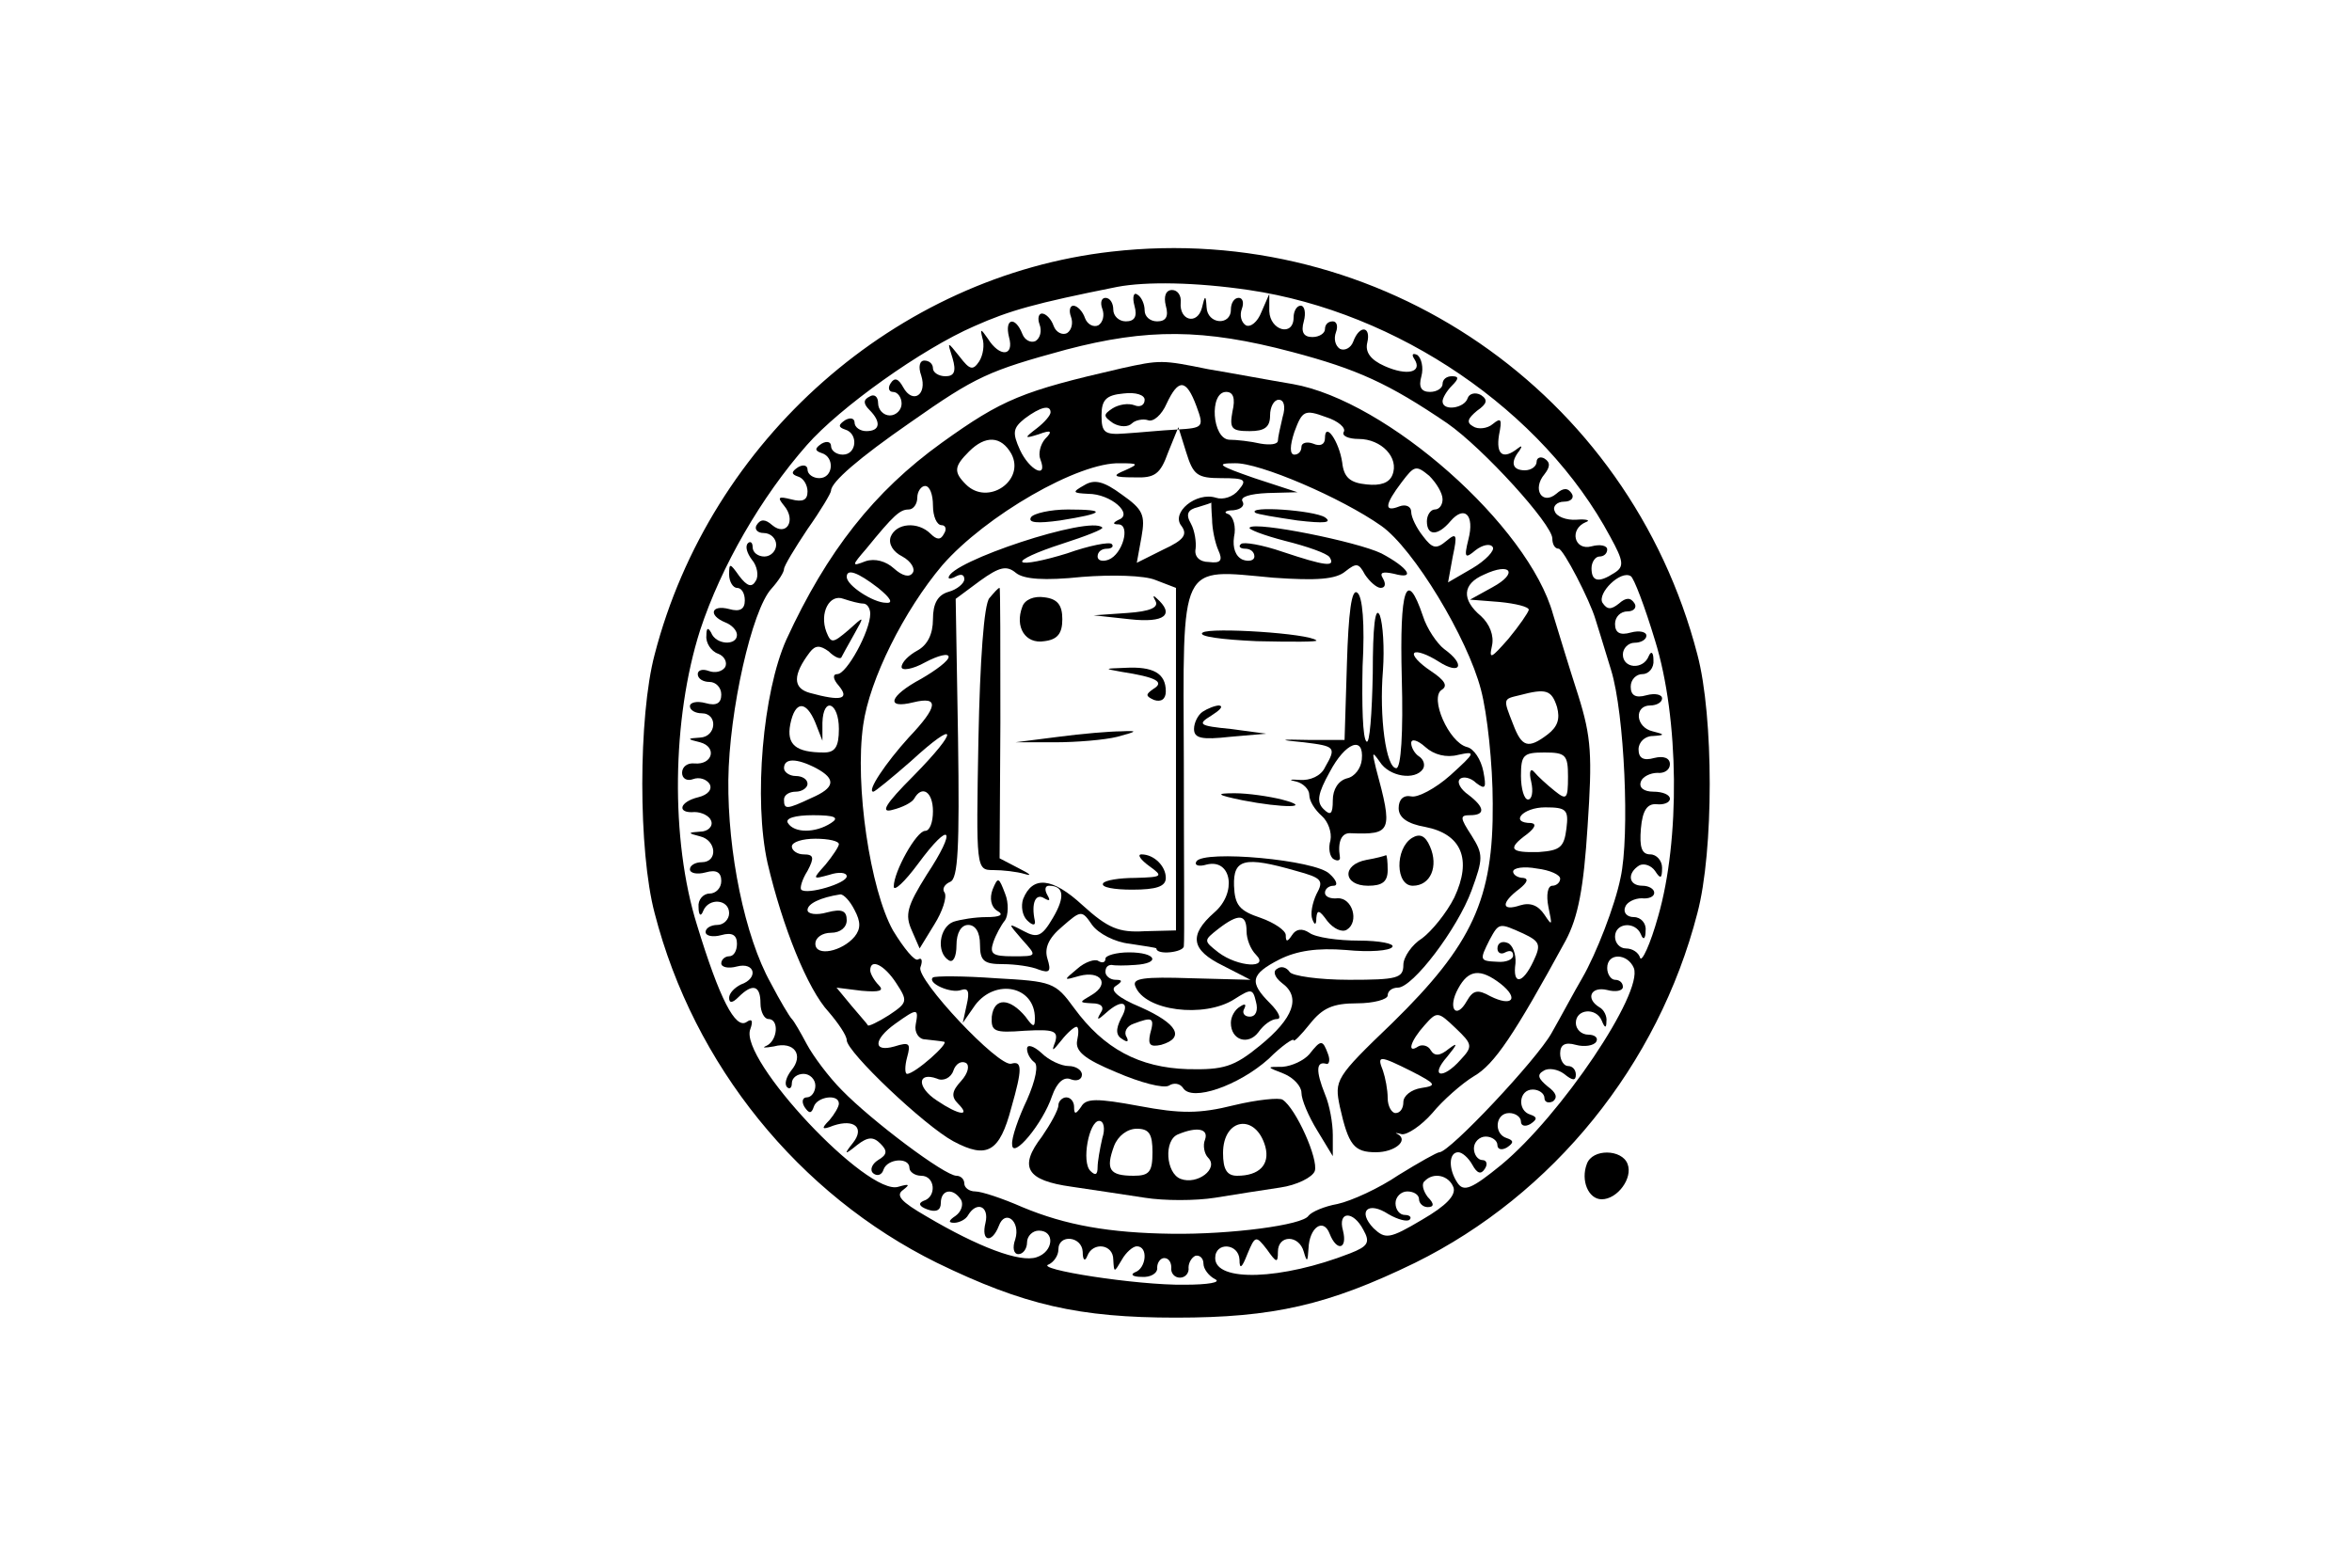 <?xml version="1.0" standalone="no"?>
<!DOCTYPE svg PUBLIC "-//W3C//DTD SVG 20010904//EN"
 "http://www.w3.org/TR/2001/REC-SVG-20010904/DTD/svg10.dtd">
<svg version="1.0" xmlns="http://www.w3.org/2000/svg"
 width="300pt" height="200pt" viewBox="0 0 300 200"
 preserveAspectRatio="xMidYMid meet">
<g transform="translate(0,200) scale(0.1,-0.1)"
fill="#000000" stroke="none">
<path d="M1418 1679 c-275 -31 -512 -240 -583 -514 -21 -79 -21 -251 0 -330
50 -194 184 -359 360 -446 111 -54 181 -70 305 -70 124 0 194 16 305 70 176
87 310 252 360 446 21 79 21 251 0 330 -87 335 -405 553 -747 514z m175 -49
c190 -28 375 -154 461 -315 17 -31 18 -38 5 -46 -20 -13 -29 -11 -29 6 0 8 5
15 10 15 6 0 10 4 10 9 0 5 -9 7 -20 4 -22 -6 -29 22 -7 31 6 2 1 4 -12 3 -13
-1 -26 4 -28 11 -3 6 3 12 12 12 9 0 13 5 10 10 -5 8 -11 8 -20 0 -18 -15 -31
6 -15 25 7 9 8 15 0 20 -5 3 -10 1 -10 -4 0 -6 -7 -11 -15 -11 -16 0 -19 10
-7 25 4 6 3 7 -2 3 -19 -15 -28 -8 -24 17 4 20 3 23 -8 14 -7 -6 -19 -7 -25
-3 -9 5 -7 10 5 20 13 9 14 14 5 20 -7 4 -15 2 -17 -4 -4 -13 -32 -17 -32 -4
0 4 5 13 12 20 9 9 9 12 0 12 -7 0 -12 -4 -12 -10 0 -5 -7 -10 -16 -10 -11 0
-15 6 -11 20 3 11 0 23 -5 27 -6 3 -8 1 -4 -5 11 -17 -9 -22 -38 -9 -18 8 -25
18 -22 30 5 21 -10 23 -18 1 -3 -8 -11 -12 -17 -9 -6 4 -8 13 -5 21 3 8 1 14
-4 14 -6 0 -10 -4 -10 -10 0 -5 -7 -10 -16 -10 -11 0 -15 6 -11 20 3 11 1 20
-4 20 -5 0 -9 -7 -9 -15 0 -25 -30 -17 -31 8 l0 22 -10 -23 c-5 -13 -14 -20
-20 -17 -6 4 -8 13 -5 21 3 8 1 14 -4 14 -6 0 -10 -7 -10 -15 0 -21 -30 -19
-31 3 -1 16 -2 16 -6 -1 -6 -22 -29 -16 -27 7 1 9 -4 16 -11 16 -8 0 -11 -8
-8 -20 4 -14 0 -20 -11 -20 -9 0 -16 6 -16 14 0 8 -4 17 -9 20 -5 4 -7 -3 -4
-14 4 -14 0 -20 -11 -20 -9 0 -16 7 -16 15 0 8 -4 15 -10 15 -5 0 -7 -6 -4
-14 3 -8 1 -17 -5 -21 -6 -3 -14 1 -17 9 -3 9 -10 16 -15 16 -4 0 -6 -6 -3
-14 3 -8 1 -17 -5 -21 -6 -3 -14 1 -17 9 -3 9 -10 16 -15 16 -4 0 -6 -6 -3
-14 3 -8 1 -17 -5 -21 -6 -3 -14 1 -17 9 -9 23 -23 20 -17 -4 7 -25 -12 -26
-27 -2 -9 13 -10 13 -7 1 3 -9 1 -22 -4 -30 -8 -12 -12 -11 -25 6 -16 20 -16
20 -9 -2 5 -17 2 -23 -9 -23 -9 0 -16 5 -16 10 0 6 -5 10 -11 10 -6 0 -8 -8
-4 -19 8 -25 -11 -37 -23 -15 -6 11 -11 13 -16 5 -4 -6 -2 -11 3 -11 6 0 11
-7 11 -15 0 -8 -7 -15 -15 -15 -8 0 -15 7 -15 16 0 8 -5 12 -11 8 -8 -4 -8 -9
0 -17 15 -15 14 -27 -4 -27 -8 0 -15 5 -15 11 0 5 -5 7 -12 3 -9 -6 -9 -9 0
-12 17 -5 15 -32 -3 -32 -8 0 -15 5 -15 11 0 5 -5 7 -12 3 -9 -6 -9 -9 0 -12
17 -5 15 -32 -3 -32 -8 0 -15 5 -15 11 0 5 -5 7 -12 3 -9 -6 -9 -9 0 -12 7 -2
12 -11 12 -19 0 -11 -6 -14 -21 -10 -16 4 -18 3 -9 -8 16 -19 3 -40 -15 -25
-9 8 -15 8 -20 0 -3 -5 1 -10 9 -10 9 0 16 -7 16 -15 0 -8 -7 -15 -15 -15 -8
0 -15 5 -15 12 0 6 -3 8 -6 5 -4 -4 -1 -13 5 -21 7 -8 9 -21 5 -27 -5 -9 -11
-7 -21 6 -12 17 -13 17 -13 2 0 -9 5 -17 10 -17 6 0 10 -7 10 -16 0 -11 -6
-15 -20 -11 -23 6 -27 -8 -5 -17 8 -3 15 -10 15 -16 0 -14 -27 -13 -33 3 -4 7
-6 6 -6 -4 -1 -9 6 -20 15 -23 8 -3 12 -11 9 -17 -4 -6 -13 -8 -21 -5 -8 3
-14 1 -14 -4 0 -6 7 -10 15 -10 8 0 15 -7 15 -16 0 -11 -6 -15 -20 -11 -11 3
-20 1 -20 -4 0 -5 7 -9 15 -9 21 0 19 -30 -2 -31 -17 -1 -17 -2 0 -6 22 -6 16
-29 -7 -27 -9 1 -16 -4 -16 -12 0 -7 6 -11 14 -8 8 3 17 0 21 -6 4 -7 -2 -14
-14 -17 -25 -6 -28 -21 -5 -19 9 0 19 -5 21 -11 3 -7 -4 -14 -14 -14 -16 -1
-16 -2 0 -6 21 -5 23 -33 2 -33 -8 0 -15 -4 -15 -9 0 -5 9 -7 20 -4 14 4 20 0
20 -11 0 -9 -7 -16 -15 -16 -8 0 -15 -8 -14 -17 0 -11 3 -13 6 -5 7 17 33 15
33 -3 0 -8 -7 -15 -15 -15 -8 0 -15 -4 -15 -9 0 -5 9 -7 20 -4 14 4 20 0 20
-11 0 -9 -4 -16 -10 -16 -5 0 -10 -4 -10 -9 0 -5 9 -7 20 -4 23 6 28 -15 5
-23 -8 -4 -15 -11 -15 -17 0 -7 4 -7 12 1 18 18 28 15 28 -8 0 -11 5 -20 10
-20 14 0 12 -27 -2 -34 -7 -3 -3 -3 9 -1 26 7 39 -11 22 -31 -6 -8 -9 -17 -5
-21 3 -3 6 -1 6 5 0 7 7 12 15 12 8 0 15 -7 15 -15 0 -8 -5 -15 -11 -15 -5 0
-7 -5 -3 -12 6 -9 9 -9 12 0 4 13 32 17 32 4 0 -4 -6 -14 -12 -21 -11 -11 -10
-13 5 -7 27 9 40 -3 25 -22 -12 -15 -11 -16 5 -3 14 11 21 11 30 2 9 -9 9 -14
-3 -21 -8 -5 -11 -13 -6 -17 5 -4 11 -2 13 5 5 14 33 16 33 2 0 -5 7 -10 15
-10 18 0 20 -27 3 -32 -7 -3 -6 -7 5 -11 11 -4 17 -1 17 8 0 18 16 20 26 4 3
-6 0 -15 -7 -20 -9 -6 -10 -9 -2 -9 6 0 15 4 18 10 11 18 27 11 22 -10 -6 -24
8 -27 17 -4 8 22 28 6 21 -17 -4 -11 -2 -19 4 -19 6 0 11 7 11 15 0 8 7 15 15
15 21 0 19 -27 -3 -34 -21 -7 -74 13 -140 52 -33 19 -40 27 -30 34 9 7 8 8 -6
4 -39 -13 -204 163 -189 201 4 11 2 14 -5 9 -14 -9 -34 29 -63 124 -34 109
-32 263 4 376 27 82 78 170 136 236 42 48 147 123 214 152 45 20 77 29 182 50
37 7 100 6 168 -4z m55 -79 c83 -22 123 -40 198 -91 46 -32 134 -129 134 -147
0 -7 3 -13 8 -13 6 0 40 -66 47 -90 1 -3 10 -32 20 -65 17 -55 24 -211 12
-265 -7 -35 -31 -97 -49 -128 -10 -17 -27 -49 -39 -70 -19 -34 -130 -152 -143
-152 -3 0 -26 -13 -52 -29 -25 -17 -60 -33 -78 -37 -17 -3 -33 -10 -37 -15 -7
-12 -100 -24 -174 -23 -80 1 -136 11 -191 34 -25 11 -52 20 -60 20 -8 0 -14 5
-14 10 0 6 -5 10 -10 10 -15 0 -108 70 -146 109 -17 17 -37 44 -45 59 -8 15
-16 29 -19 32 -3 3 -15 23 -27 46 -33 59 -55 167 -54 259 1 88 30 217 55 244
9 10 16 21 16 25 0 4 14 27 30 51 17 24 30 46 30 49 0 11 36 42 101 87 84 59
100 66 199 93 103 27 175 27 288 -3z m463 -368 c31 -100 32 -255 4 -352 -10
-36 -21 -59 -23 -53 -2 7 -10 12 -18 12 -8 0 -14 7 -14 15 0 18 26 20 33 3 3
-8 6 -6 6 5 1 9 -6 17 -15 17 -9 0 -14 6 -11 13 2 6 12 11 21 11 9 -1 16 2 16
7 0 5 -7 9 -15 9 -18 0 -20 16 -4 26 6 3 15 0 20 -7 7 -11 9 -10 9 4 0 9 -7
17 -15 17 -11 0 -14 9 -12 33 2 23 8 32 20 31 9 -1 17 2 17 7 0 5 -9 9 -21 9
-12 0 -19 5 -16 13 2 6 12 11 21 11 9 -1 16 4 16 11 0 8 -8 11 -20 8 -14 -4
-20 0 -20 11 0 9 8 17 18 17 16 1 16 2 0 6 -22 5 -24 33 -3 33 8 0 15 4 15 9
0 5 -9 7 -20 4 -14 -4 -20 0 -20 11 0 9 7 16 15 16 8 0 15 8 14 18 0 10 -3 12
-6 5 -7 -18 -33 -16 -33 2 0 8 7 15 15 15 8 0 15 4 15 9 0 5 -9 7 -20 4 -14
-4 -20 0 -20 11 0 9 7 16 16 16 8 0 12 5 9 10 -5 8 -11 8 -20 0 -10 -8 -15 -8
-21 1 -7 12 23 42 36 34 4 -2 18 -39 31 -82z m-27 -418 c12 -32 -93 -188 -169
-251 -38 -31 -48 -35 -56 -23 -12 18 -11 39 1 39 5 0 13 -7 18 -16 6 -11 11
-13 16 -5 4 6 2 11 -3 11 -6 0 -11 7 -11 15 0 8 7 15 15 15 8 0 15 -5 15 -11
0 -5 5 -7 12 -3 9 6 9 9 0 12 -17 5 -15 32 3 32 8 0 15 -5 15 -11 0 -5 5 -7
12 -3 9 6 9 9 0 12 -17 5 -15 32 3 32 8 0 15 -5 15 -11 0 -5 5 -7 11 -4 6 5 4
11 -7 19 -12 10 -14 15 -5 20 6 4 18 2 26 -4 11 -9 15 -9 15 -1 0 6 -4 11 -10
11 -5 0 -10 7 -10 16 0 11 6 15 20 11 11 -3 23 -1 26 4 3 5 -2 9 -10 9 -9 0
-16 7 -16 15 0 18 26 20 33 3 4 -10 6 -10 6 -1 1 6 -3 15 -9 18 -18 11 -11 27
10 22 11 -3 20 -1 20 4 0 5 -4 9 -10 9 -5 0 -10 7 -10 15 0 20 26 19 34 0z
m-230 -280 c3 -10 -9 -23 -40 -41 -42 -25 -47 -25 -62 -11 -21 22 -7 35 19 18
12 -7 24 -10 27 -7 3 3 0 6 -6 6 -7 0 -12 7 -12 15 0 8 7 15 15 15 8 0 15 -4
15 -10 0 -5 5 -10 11 -10 8 0 9 4 0 13 -6 8 -8 17 -4 20 11 12 31 8 37 -8z
m-115 -54 c9 -16 6 -21 -17 -30 -87 -34 -172 -37 -172 -6 0 21 30 19 31 -2 0
-13 3 -11 10 7 10 24 11 24 25 6 12 -17 14 -18 14 -3 0 22 27 22 33 0 4 -14 5
-13 6 4 1 27 19 40 27 19 9 -23 23 -20 17 4 -7 25 13 26 26 1z m-358 -28 c0
-11 3 -13 6 -5 7 18 33 15 33 -5 1 -17 1 -17 11 0 5 9 14 17 19 17 15 0 12
-28 -2 -33 -7 -3 -3 -6 8 -6 12 -1 21 5 20 12 0 6 4 12 9 12 6 0 9 -6 9 -12
-1 -7 4 -13 11 -13 7 0 12 6 11 13 0 6 4 13 9 15 6 1 10 -4 10 -10 0 -7 7 -16
15 -20 8 -4 -9 -7 -39 -7 -60 -1 -194 20 -173 26 6 3 12 11 12 19 0 20 30 17
31 -3z"/>
<path d="M1430 1530 c-126 -29 -151 -39 -229 -95 -86 -62 -146 -138 -198 -251
-30 -67 -42 -204 -24 -285 19 -81 51 -161 78 -190 12 -14 23 -30 23 -36 0 -15
99 -109 136 -129 43 -23 59 -14 74 43 14 49 14 60 0 56 -16 -5 -122 108 -116
123 3 8 2 13 -3 10 -4 -3 -18 14 -32 37 -29 52 -49 185 -38 262 8 58 52 146
101 204 55 63 174 132 227 130 23 0 24 -1 6 -9 -17 -7 -15 -9 12 -9 26 -1 33
4 43 32 l13 32 10 -32 c9 -29 14 -33 45 -33 30 0 33 -2 22 -15 -7 -9 -20 -13
-29 -10 -25 8 -58 -19 -44 -36 8 -11 3 -18 -23 -30 l-34 -17 6 33 c5 28 2 35
-25 54 -23 17 -35 20 -48 12 -16 -9 -15 -10 5 -11 29 0 58 -26 39 -33 -8 -4
-8 -6 0 -6 15 -1 5 -38 -13 -45 -8 -3 -14 -1 -14 4 0 6 5 10 12 10 6 0 9 3 6
6 -3 3 -29 -2 -57 -12 -29 -9 -54 -14 -57 -11 -3 3 19 13 50 23 31 10 54 19
52 21 -15 16 -196 -44 -196 -64 0 -2 5 -1 10 2 6 3 10 2 10 -4 0 -5 -9 -13
-20 -16 -14 -4 -20 -15 -20 -35 0 -19 -7 -33 -20 -40 -11 -6 -20 -15 -20 -21
0 -5 14 -3 30 6 17 9 30 12 30 7 0 -5 -16 -17 -35 -28 -41 -22 -46 -39 -10
-30 33 8 32 -5 -6 -45 -29 -32 -54 -69 -45 -69 2 0 24 18 48 39 60 55 62 41 3
-19 -36 -36 -43 -48 -26 -43 12 3 24 9 27 14 10 18 24 9 24 -16 0 -14 -4 -25
-10 -25 -11 0 -40 -52 -40 -71 0 -7 14 6 31 29 42 57 50 45 11 -14 -25 -40
-28 -51 -19 -71 l10 -23 19 31 c10 16 16 34 13 40 -4 5 0 11 7 14 10 4 12 43
10 183 l-3 178 31 23 c25 18 34 20 46 10 10 -8 36 -10 84 -5 38 3 80 2 94 -4
l26 -10 0 -218 0 -219 -40 -1 c-33 -2 -47 4 -79 33 -39 36 -64 38 -76 8 -3 -9
-1 -21 5 -27 7 -7 11 -7 10 -1 -5 23 1 36 12 29 7 -4 8 -3 4 4 -4 7 -3 12 2
12 19 0 21 -14 5 -41 -14 -24 -20 -26 -37 -17 -21 11 -21 11 -2 -11 19 -21 19
-21 -12 -21 -26 0 -30 3 -25 18 3 9 10 22 15 28 4 6 5 22 0 34 -8 21 -9 22
-16 5 -4 -11 -2 -22 6 -27 9 -5 4 -8 -14 -8 -14 0 -33 -3 -42 -6 -18 -7 -22
-39 -6 -49 6 -4 10 5 10 19 0 16 6 26 15 26 9 0 15 -9 15 -25 0 -21 5 -25 29
-25 16 0 37 -3 46 -7 14 -5 16 -2 11 14 -4 13 1 26 19 41 24 21 25 21 38 2 8
-11 29 -22 48 -24 19 -3 34 -5 34 -6 0 -9 35 -5 35 3 1 7 0 112 0 234 -1 260
-7 247 114 236 56 -4 80 -2 92 8 14 11 17 11 25 -4 6 -9 15 -17 20 -17 6 0 7
5 3 12 -5 8 0 9 14 6 29 -8 18 8 -16 26 -31 15 -160 41 -168 33 -3 -2 18 -10
45 -17 28 -7 54 -16 57 -21 8 -13 -6 -11 -60 7 -26 9 -50 13 -53 10 -4 -3 -1
-6 5 -6 7 0 12 -4 12 -10 0 -5 -7 -7 -15 -4 -9 4 -13 15 -11 29 3 13 -1 26 -7
29 -7 2 -4 5 6 5 10 1 15 6 12 11 -4 6 9 10 32 11 l38 1 -55 18 c-46 16 -50
19 -25 19 31 1 136 -44 187 -80 41 -29 110 -143 127 -209 8 -30 15 -95 15
-145 1 -122 -26 -180 -128 -280 -73 -70 -74 -73 -67 -107 11 -49 18 -58 46
-58 24 0 42 15 28 23 -5 2 -2 2 5 0 7 -1 25 11 39 27 13 16 38 38 53 47 26 15
51 52 117 173 16 30 23 67 28 146 6 90 5 113 -12 167 -11 34 -25 80 -32 103
-31 113 -212 273 -332 294 -30 5 -78 14 -108 19 -59 12 -61 12 -111 1z m96
-48 c10 -27 9 -28 -25 -30 -20 -1 -49 -4 -66 -5 -26 -2 -30 1 -30 23 0 20 6
26 28 28 16 2 27 -2 27 -8 0 -7 -6 -10 -13 -7 -8 3 -20 1 -28 -4 -12 -8 -12
-10 1 -19 9 -5 19 -5 24 0 4 4 14 6 20 4 7 -3 18 7 24 21 15 32 25 32 38 -3z
m46 -7 c-4 -22 -1 -25 22 -25 19 0 26 5 26 20 0 11 5 20 11 20 7 0 9 -9 5 -22
-3 -13 -6 -26 -6 -30 0 -5 -10 -6 -22 -4 -13 3 -31 5 -40 5 -22 1 -26 61 -4
61 9 0 12 -8 8 -25z m-232 -1 c0 -4 -8 -13 -17 -20 -17 -13 -17 -14 2 -8 16 6
18 4 8 -6 -6 -7 -9 -19 -6 -26 10 -26 -14 -14 -26 12 -10 22 -9 28 6 40 20 15
33 18 33 8z m374 -25 c-3 -5 6 -9 19 -9 29 0 52 -24 43 -46 -4 -10 -15 -14
-33 -12 -21 2 -29 9 -31 28 -4 27 -22 53 -22 31 0 -8 -6 -11 -15 -7 -8 3 -15
1 -15 -4 0 -6 -4 -10 -9 -10 -6 0 -6 11 0 29 10 27 13 29 40 19 16 -5 26 -14
23 -19z m-424 -28 c18 -34 -30 -67 -58 -39 -16 16 -15 23 4 42 21 21 41 20 54
-3z m550 -58 c0 -7 -4 -13 -10 -13 -5 0 -10 -7 -10 -15 0 -19 14 -19 30 0 18
21 31 8 23 -23 -6 -24 -4 -25 9 -14 9 7 19 9 22 4 3 -4 -9 -17 -26 -27 l-31
-18 6 33 c6 28 5 31 -8 20 -13 -11 -18 -10 -30 6 -8 10 -15 24 -15 31 0 7 -7
10 -15 7 -20 -8 -19 2 3 31 16 21 18 22 35 8 9 -9 17 -22 17 -30z m-650 -8 c0
-14 5 -25 11 -25 5 0 7 -5 3 -11 -4 -8 -9 -8 -17 0 -16 16 -44 14 -51 -4 -3
-9 3 -19 15 -25 11 -6 17 -16 13 -21 -4 -6 -13 -4 -24 6 -10 9 -24 13 -36 9
-18 -7 -18 -6 1 16 35 43 43 50 54 50 6 0 11 7 11 15 0 8 5 15 10 15 6 0 10
-11 10 -25z m356 -17 c0 -13 4 -31 8 -40 6 -13 3 -17 -12 -15 -12 0 -19 7 -17
17 1 8 -1 23 -6 32 -7 12 -4 18 9 21 9 3 17 5 17 6 0 0 0 -9 1 -21z m358 -87
l-29 -16 38 -3 c20 -2 37 -6 37 -10 -1 -4 -12 -20 -26 -37 -22 -25 -25 -27
-21 -9 3 13 -3 28 -14 38 -25 21 -24 41 4 53 34 16 44 2 11 -16z m-784 -1 c16
-13 20 -20 10 -19 -16 0 -50 22 -50 33 0 11 14 6 40 -14z m-19 -20 c5 0 9 -6
9 -13 0 -22 -30 -77 -42 -77 -6 0 -6 -6 2 -15 14 -17 3 -20 -37 -9 -22 6 -22
23 0 52 7 9 13 9 24 1 7 -7 14 -10 16 -8 1 2 8 15 16 29 14 25 14 25 -7 6 -20
-17 -22 -17 -28 -2 -9 24 4 49 22 42 9 -3 20 -6 25 -6z m885 -132 c4 -15 1
-25 -12 -35 -25 -19 -33 -16 -44 13 -13 33 -13 32 8 37 34 9 41 7 48 -15z
m-946 -20 l9 -23 0 23 c1 34 21 26 21 -8 0 -23 -5 -30 -19 -30 -36 0 -48 10
-43 36 6 30 20 31 32 2z m960 -69 c0 -29 -2 -30 -17 -18 -10 8 -22 19 -26 24
-5 6 -7 0 -4 -12 3 -13 1 -23 -4 -23 -5 0 -9 14 -9 30 0 27 3 30 30 30 27 0
30 -3 30 -31z m-959 11 c26 -14 24 -25 -6 -38 -32 -15 -35 -15 -35 -2 0 6 7
10 15 10 8 0 15 5 15 10 0 6 -7 10 -15 10 -8 0 -15 5 -15 10 0 13 16 13 41 0z
m957 -77 c-3 -24 -8 -28 -35 -30 -37 -1 -41 4 -15 23 10 8 12 13 5 14 -28 0
-11 20 18 20 27 0 30 -3 27 -27z m-938 7 c-20 -13 -47 -13 -55 0 -4 6 9 10 32
10 28 0 34 -3 23 -10z m10 -27 c0 -3 -8 -15 -17 -26 -17 -19 -17 -19 5 -13 12
4 22 3 22 -2 0 -9 -51 -24 -58 -17 -2 2 1 13 8 24 9 17 8 21 -5 21 -8 0 -15 5
-15 10 0 6 14 10 30 10 17 0 30 -3 30 -7z m920 -44 c0 -5 -5 -9 -10 -9 -6 0
-8 -12 -5 -27 5 -24 5 -25 -5 -10 -8 12 -18 16 -31 12 -24 -8 -25 3 -1 21 10
8 12 13 5 14 -7 0 -13 4 -13 8 0 5 14 7 30 4 17 -2 30 -8 30 -13z m-900 -40
c8 -15 8 -24 0 -34 -16 -19 -50 -26 -50 -9 0 8 9 14 20 14 12 0 20 7 20 16 0
12 -6 15 -25 10 -14 -4 -25 -2 -25 3 0 8 16 16 42 20 4 0 12 -8 18 -20z m853
-30 c21 -10 23 -14 13 -35 -14 -30 -27 -31 -23 -3 1 12 -4 24 -10 26 -7 3 -13
0 -13 -7 0 -6 5 -8 10 -5 6 3 10 2 10 -4 0 -5 -9 -9 -20 -8 -23 1 -23 2 -10
28 12 22 12 22 43 8z m-800 -63 c15 -23 15 -25 -9 -41 -14 -9 -27 -15 -27 -13
-1 2 -11 13 -21 25 l-19 23 32 -4 c23 -2 29 0 22 7 -6 6 -11 15 -11 19 0 16
18 7 33 -16z m771 -1 c24 -19 15 -30 -13 -16 -16 9 -22 8 -30 -6 -14 -25 -25
-9 -11 16 13 24 28 26 54 6z m-746 -52 c-2 -10 4 -19 12 -19 8 -1 19 -2 24 -3
8 -1 -37 -41 -47 -41 -3 0 -3 10 0 21 5 18 3 20 -16 14 -28 -8 -27 9 1 29 28
20 30 20 26 -1z m695 -45 c-23 -26 -40 -22 -17 4 13 16 14 19 2 10 -11 -9 -18
-10 -23 -2 -3 6 -11 8 -16 5 -15 -10 -10 7 8 27 16 18 17 18 40 -4 21 -20 22
-23 6 -40z m-637 -27 c-12 -13 -13 -20 -4 -29 17 -17 1 -15 -27 4 -26 17 -25
37 0 28 8 -4 18 1 21 10 3 9 10 13 16 10 5 -3 3 -13 -6 -23z m575 12 c31 -16
32 -18 12 -21 -13 -2 -23 -10 -23 -18 0 -8 -4 -14 -10 -14 -5 0 -10 9 -10 19
0 11 -3 26 -6 35 -8 20 -5 20 37 -1z"/>
<path d="M1315 1340 c-4 -7 8 -8 37 -4 57 9 61 14 10 14 -22 0 -44 -5 -47 -10z"/>
<path d="M1601 1346 c2 -2 27 -6 54 -10 34 -4 45 -3 35 4 -14 9 -99 15 -89 6z"/>
<path d="M1262 1237 c-7 -8 -12 -80 -14 -180 -3 -166 -3 -167 19 -167 12 0 30
-2 40 -5 10 -3 7 0 -7 7 l-25 13 1 173 c0 94 0 172 -1 172 -2 0 -7 -6 -13 -13z"/>
<path d="M1718 1153 l-3 -97 -45 0 c-39 1 -40 0 -7 -3 40 -5 42 -6 27 -32 -5
-11 -19 -17 -32 -16 -13 1 -15 0 -5 -2 9 -2 17 -10 17 -17 0 -8 7 -19 16 -27
8 -7 13 -21 11 -31 -3 -10 -1 -21 4 -24 5 -3 9 -2 8 3 -3 19 2 31 14 30 52 -2
54 2 32 83 -5 21 -5 22 5 8 12 -19 45 -24 55 -9 3 5 1 12 -5 16 -5 3 -10 11
-10 17 0 6 8 4 18 -5 11 -10 27 -14 42 -10 23 5 22 3 -10 -26 -19 -17 -42 -29
-50 -27 -10 2 -16 -4 -16 -15 0 -12 11 -20 34 -24 46 -9 60 -41 37 -90 -10
-20 -29 -43 -41 -52 -13 -8 -24 -24 -24 -34 0 -17 -8 -19 -69 -19 -39 0 -73 5
-76 10 -4 6 -11 8 -16 4 -6 -3 -3 -11 6 -18 25 -18 15 -45 -28 -80 -33 -27
-46 -31 -92 -30 -62 2 -107 26 -145 78 -24 33 -28 34 -100 38 -41 3 -77 3 -80
1 -8 -7 23 -21 36 -16 9 3 11 -2 7 -19 l-5 -23 16 23 c26 34 76 24 76 -17 0
-12 -2 -12 -12 2 -20 24 -40 25 -43 0 -1 -19 3 -21 42 -18 37 2 43 0 39 -14
-5 -13 -4 -13 8 2 7 9 16 17 19 17 3 0 3 -8 1 -17 -3 -14 9 -24 50 -41 30 -13
60 -21 67 -17 6 4 14 3 18 -3 11 -18 71 3 109 37 17 17 32 27 32 24 0 -3 9 6
21 21 16 20 29 26 60 26 21 0 39 5 39 10 0 6 6 10 13 10 19 0 76 75 94 124 15
41 15 46 0 70 -15 23 -15 26 -2 26 20 0 19 10 -2 26 -10 7 -15 16 -11 20 4 4
14 2 21 -5 12 -9 13 -6 9 15 -3 15 -12 29 -21 31 -23 6 -48 63 -32 73 8 5 4
12 -14 24 -15 10 -24 20 -21 23 3 3 17 -2 31 -11 28 -18 35 -4 7 16 -9 7 -22
26 -27 42 -21 62 -30 36 -27 -79 2 -70 -1 -115 -7 -115 -13 0 -22 65 -17 125
2 28 0 59 -4 70 -6 13 -9 -15 -9 -74 -1 -52 -4 -91 -8 -87 -5 4 -6 47 -5 96 3
54 0 90 -7 94 -7 5 -11 -25 -13 -91z m19 -122 c-1 -11 -9 -22 -19 -24 -11 -3
-18 -14 -18 -28 0 -18 -3 -20 -12 -11 -9 9 -7 20 8 47 20 38 44 47 41 16z"/>
<path d="M1304 1226 c-10 -26 4 -48 28 -44 17 2 23 10 23 28 0 18 -6 26 -23
28 -13 2 -25 -3 -28 -12z"/>
<path d="M1474 1233 c4 -8 -7 -13 -36 -15 l-43 -3 46 -5 c45 -5 58 6 34 27 -4
4 -5 3 -1 -4z"/>
<path d="M1534 1193 c-7 -5 25 -9 69 -11 45 -1 79 -1 76 1 -9 9 -135 17 -145
10z"/>
<path d="M1430 1143 c45 -7 56 -13 41 -22 -10 -7 -10 -9 1 -14 9 -3 15 1 15
11 0 23 -16 32 -52 30 -27 -1 -27 -1 -5 -5z"/>
<path d="M1534 1092 c-6 -4 -11 -14 -11 -22 0 -12 10 -14 46 -10 l46 4 -45 6
c-41 4 -43 6 -25 17 11 7 16 12 10 13 -5 0 -15 -4 -21 -8z"/>
<path d="M1350 1060 l-55 -7 50 0 c28 0 64 3 80 7 26 7 27 8 5 7 -14 0 -50 -3
-80 -7z"/>
<path d="M1585 979 c51 -10 92 -10 50 1 -16 4 -43 8 -60 8 -25 0 -24 -2 10 -9z"/>
<path d="M1801 931 c-22 -14 -21 -61 1 -61 23 0 33 25 22 50 -6 14 -13 17 -23
11z"/>
<path d="M1466 895 c18 -13 17 -14 -18 -15 -20 0 -39 -3 -41 -7 -3 -5 14 -8
37 -8 31 0 43 4 43 15 0 15 -15 30 -31 30 -6 0 -1 -7 10 -15z"/>
<path d="M1526 901 c-3 -5 3 -7 13 -4 32 8 39 -36 10 -61 -33 -29 -30 -48 11
-68 l35 -18 -76 2 c-60 2 -75 0 -71 -10 12 -32 88 -41 126 -17 22 14 24 14 28
-3 3 -11 0 -19 -8 -19 -7 0 -10 5 -7 10 3 6 1 7 -5 3 -7 -4 -12 -13 -12 -21 0
-22 22 -29 35 -12 7 10 17 17 24 17 6 0 2 9 -9 20 -27 27 -25 37 12 56 22 11
48 15 85 12 30 -3 56 -1 59 4 3 4 -16 8 -43 8 -26 0 -55 4 -63 10 -9 6 -17 5
-22 -3 -6 -9 -8 -9 -8 0 0 6 -15 16 -32 22 -27 9 -33 16 -34 41 -1 34 13 38
79 19 33 -9 36 -12 26 -30 -5 -11 -8 -25 -5 -32 3 -8 5 -7 5 2 1 11 4 10 14
-4 8 -10 19 -15 25 -11 16 10 7 41 -12 40 -9 -1 -16 2 -16 7 0 5 5 9 11 9 6 0
4 7 -5 15 -17 18 -161 31 -170 16z m64 -89 c0 -10 5 -23 12 -30 18 -18 -23
-16 -48 3 -19 15 -19 15 0 30 26 20 36 19 36 -3z"/>
<path d="M1743 903 c-32 -6 -30 -33 2 -33 18 0 25 5 25 20 0 11 -1 19 -2 19
-2 -1 -13 -4 -25 -6z"/>
<path d="M1410 777 c0 -5 -4 -6 -9 -3 -4 3 -17 -1 -27 -10 -18 -15 -18 -15 3
-9 27 7 39 -10 16 -24 -17 -10 -17 -10 0 -11 12 0 16 -5 11 -12 -6 -10 -4 -10
7 0 20 18 31 14 19 -7 -7 -14 -7 -22 2 -27 6 -4 8 -3 5 3 -4 6 0 14 9 17 24 9
27 8 21 -13 -3 -14 0 -17 14 -14 31 9 21 27 -26 48 -29 12 -40 22 -32 27 9 6
9 8 0 8 -7 0 -13 5 -13 10 0 6 3 9 8 9 4 -1 17 -1 30 0 33 2 27 16 -8 16 -16
0 -30 -4 -30 -8z"/>
<path d="M1310 662 c0 -6 4 -13 9 -17 6 -3 2 -23 -9 -48 -11 -23 -20 -49 -19
-57 0 -20 39 26 51 62 6 17 15 25 24 21 8 -3 14 0 14 6 0 6 -8 11 -17 11 -9 0
-25 7 -35 17 -10 9 -18 11 -18 5z"/>
<path d="M1670 655 c-7 -8 -22 -15 -34 -16 -21 0 -21 0 2 -9 12 -5 22 -16 22
-24 0 -9 9 -30 20 -48 l20 -33 0 27 c0 15 -4 38 -10 52 -12 30 -11 42 1 39 4
-2 6 4 3 12 -7 19 -9 19 -24 0z"/>
<path d="M1350 590 c0 -6 -10 -24 -21 -40 -30 -39 -20 -56 38 -64 26 -4 68
-10 93 -14 25 -4 65 -4 90 0 25 4 62 10 83 13 21 3 41 13 44 21 5 15 -24 80
-41 91 -4 3 -33 0 -62 -7 -44 -11 -68 -11 -121 -1 -54 10 -68 10 -74 -1 -7
-10 -9 -10 -9 0 0 6 -4 12 -10 12 -5 0 -10 -5 -10 -10z m56 -42 c-3 -13 -6
-30 -6 -37 0 -10 -3 -11 -9 -5 -12 11 -2 64 11 64 6 0 8 -10 4 -22z m208 -11
c6 -23 -8 -37 -36 -37 -13 0 -18 8 -18 29 0 45 42 51 54 8z m-144 -7 c0 -25
-4 -30 -24 -30 -31 0 -36 8 -25 38 5 13 17 22 29 22 16 0 20 -7 20 -30z m67
16 c-3 -7 -1 -18 4 -23 14 -14 -14 -35 -35 -27 -19 7 -22 50 -3 57 24 10 39 7
34 -7z"/>
<path d="M2024 515 c-8 -21 2 -45 19 -45 20 0 40 27 33 45 -7 19 -45 20 -52 0z"/>
</g>
</svg>
